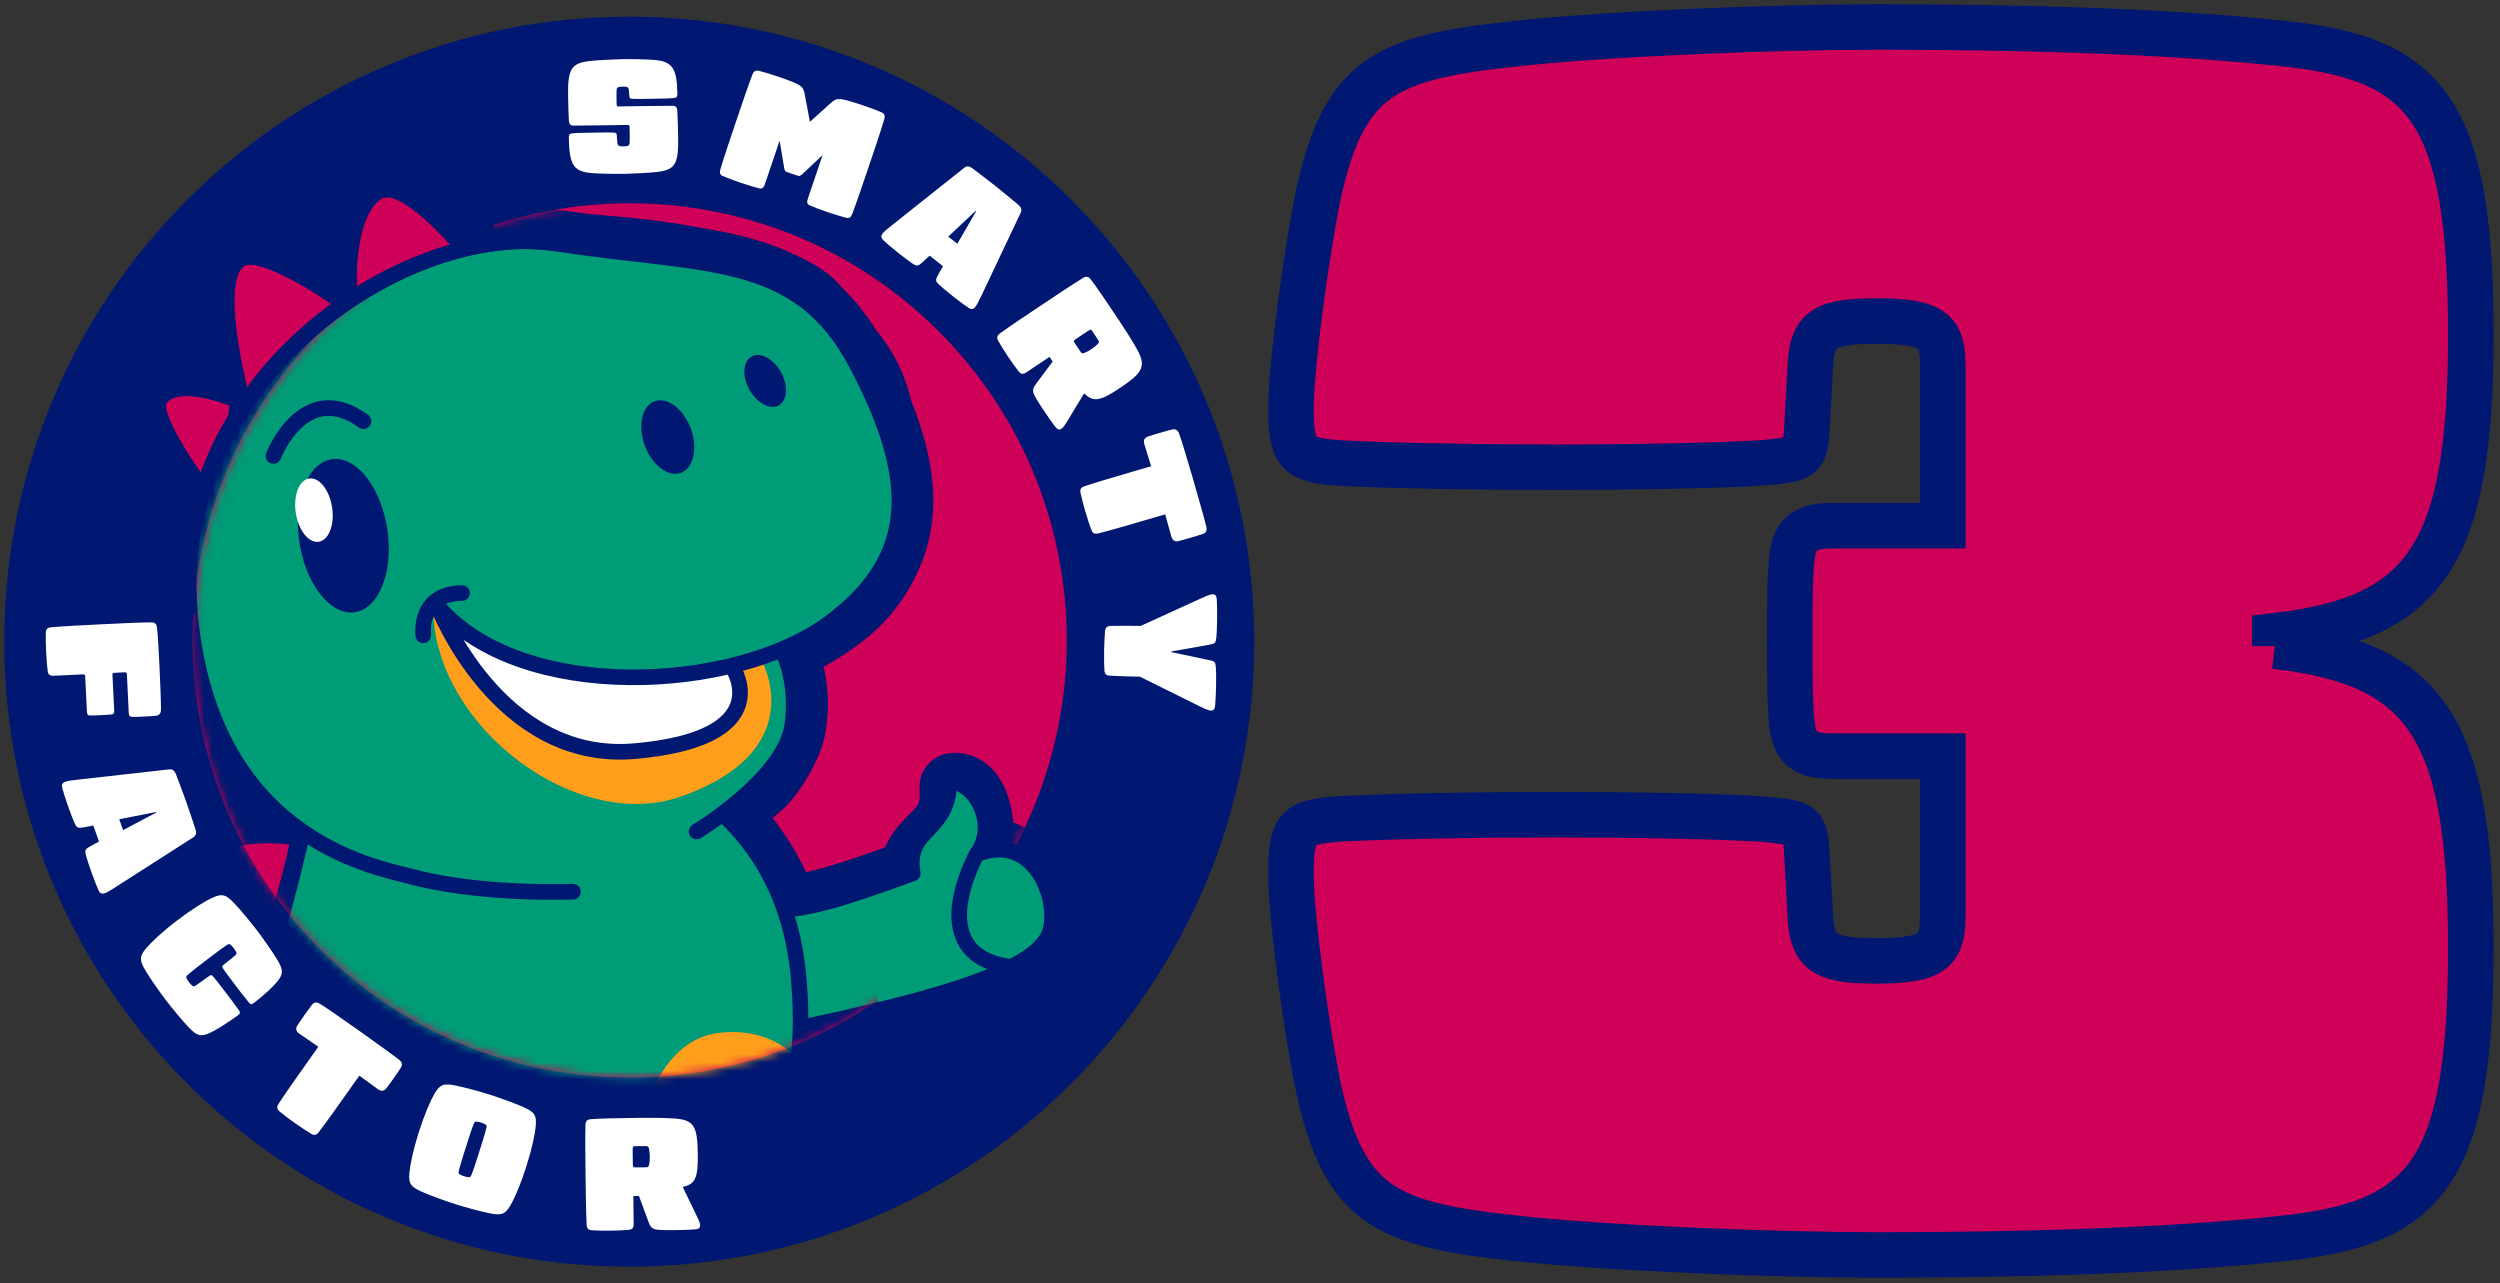 <svg xmlns="http://www.w3.org/2000/svg" fill="none" viewBox="0 0 300 154" height="154" width="300">
<rect x="0" y="0" width="300" height="154" fill="#333333" stroke="none"/>
<path stroke-miterlimit="10" stroke-width="5.462" stroke="#001871" fill="#CE0058" d="M272.973 77.533C290.929 79.596 296.5 87.027 296.5 113.652C296.5 140.277 291.34 146.674 274.624 148.534C259.97 150.186 240.777 150.597 225.297 150.597C212.915 150.597 192.066 149.771 181.335 148.534C166.267 146.883 161.316 144.611 158.219 130.578C156.773 123.561 154.916 110.144 154.916 104.778C154.916 99.413 155.742 98.793 159.456 98.378C163.584 97.967 178.444 97.758 186.701 97.758C194.958 97.758 208.372 97.963 212.5 98.378C216.423 98.793 216.629 98.998 216.834 102.507L217.245 109.938C217.451 114.478 219.102 115.304 225.293 115.304C232.31 115.304 233.136 113.858 233.136 109.729V90.741H219.928C216.42 90.741 215.179 89.71 214.974 86.201C214.768 84.139 214.768 80.627 214.768 76.913C214.768 72.579 214.768 69.691 214.974 67.625C215.179 64.116 216.42 63.085 219.928 63.085H233.136V44.097C233.136 39.968 232.31 38.526 225.293 38.526C219.102 38.526 217.451 39.352 217.245 43.891L216.834 51.323C216.629 54.831 216.423 55.037 212.5 55.452C208.372 55.863 194.955 56.072 186.701 56.072C178.447 56.072 163.584 55.866 159.456 55.452C155.742 55.04 154.916 54.215 154.916 49.055C154.916 43.895 156.773 30.272 158.219 23.256C161.316 9.222 166.267 6.95 181.335 5.299C192.07 4.062 212.915 3.236 225.297 3.236C240.777 3.236 259.97 3.647 274.624 5.299C291.34 7.156 296.5 13.556 296.5 40.181C296.5 66.806 290.926 74.237 272.973 76.3V77.537V77.533Z"></path>
<path fill="#001871" d="M75.508 152C116.929 152 150.508 118.421 150.508 77C150.508 35.579 116.929 2 75.508 2C34.087 2 0.508 35.579 0.508 77C0.508 118.421 34.087 152 75.508 152Z"></path>
<path fill="#001871" d="M89.779 110.493C94.301 110.728 99.331 109.051 107.491 106.084C108.201 101.411 112.871 101.847 112.377 95.692C115.214 95.374 116.137 100.927 115.171 103.798C121.351 101.93 124.366 111.543 122.033 114.777C120.468 116.948 118.535 119.631 90.028 125.425"></path>
<path stroke-linejoin="round" stroke-linecap="round" stroke-width="8.134" stroke="#001871" d="M89.779 110.493C94.301 110.728 99.331 109.051 107.491 106.084C108.201 101.411 112.871 101.847 112.377 95.692C115.214 95.374 116.137 100.927 115.171 103.798C121.351 101.93 124.366 111.543 122.033 114.777C120.468 116.948 118.535 119.631 90.028 125.425"></path>
<path fill="#CE0058" d="M112.653 113.94C133.138 93.455 133.138 60.241 112.653 39.755C92.167 19.27 58.953 19.27 38.468 39.755C17.982 60.241 17.982 93.454 38.468 113.94C58.953 134.426 92.167 134.426 112.653 113.94Z"></path>
<mask height="106" width="106" y="24" x="23" maskUnits="userSpaceOnUse" style="mask-type:luminance" id="mask0_107_4089">
<path fill="white" d="M112.653 113.94C133.138 93.455 133.138 60.241 112.653 39.755C92.167 19.27 58.953 19.27 38.468 39.755C17.982 60.241 17.982 93.454 38.468 113.94C58.953 134.426 92.167 134.426 112.653 113.94Z"></path>
</mask>
<g mask="url(#mask0_107_4089)">
<path stroke-linecap="round" stroke-miterlimit="10" stroke-width="8.134" stroke="#001871" fill="#001871" d="M35.89 100.509C35.89 100.509 27.179 99.222 26.025 102.388C25.296 104.389 26.656 108.871 32.115 114.049C32.115 114.049 34.297 107.786 35.887 100.506L35.89 100.509Z"></path>
<path stroke-linecap="round" stroke-miterlimit="10" stroke-width="8.134" stroke="#001871" fill="#001871" d="M31.588 114.244C31.588 114.244 22.159 111.731 20.677 114.287C19.238 116.768 22.545 122.851 26.309 128.379C26.309 128.379 30.632 120.536 31.592 114.244H31.588Z"></path>
<path stroke-linecap="round" stroke-miterlimit="10" stroke-width="8.134" stroke="#001871" fill="#001871" d="M26.302 128.411C26.302 128.411 20.291 123.763 18.124 125.959C16.613 127.488 20.237 136.17 20.237 136.17C20.237 136.17 25.412 133.481 26.302 128.411Z"></path>
<path fill="#001871" d="M91.811 109.224C96.333 109.459 101.363 107.782 109.523 104.815C110.233 100.141 114.903 100.578 114.409 94.423C117.247 94.105 118.17 99.658 117.203 102.529C123.384 100.661 126.398 110.274 124.065 113.508C122.5 115.679 120.568 118.361 92.06 124.156"></path>
<path stroke-linejoin="round" stroke-linecap="round" stroke-width="8.134" stroke="#001871" d="M91.811 109.224C96.333 109.459 101.363 107.782 109.523 104.815C110.233 100.141 114.903 100.578 114.409 94.423C117.247 94.105 118.17 99.658 117.203 102.529C123.384 100.661 126.398 110.274 124.065 113.508C122.5 115.679 120.568 118.361 92.06 124.156"></path>
<path stroke-linecap="round" stroke-miterlimit="10" stroke-width="8.134" stroke="#001871" fill="#001871" d="M55.895 30.042C55.895 30.042 49.037 21.352 45.543 22.837C43.336 23.775 41.09 28.513 42.006 37.412C42.006 37.412 48.821 34.387 55.895 30.042Z"></path>
<path stroke-linecap="round" stroke-miterlimit="10" stroke-width="8.134" stroke="#001871" fill="#001871" d="M41.352 36.377C41.352 36.377 31.592 29.194 28.754 31.08C26.003 32.912 27.135 40.751 29.035 48.244C29.035 48.244 37.473 42.341 41.349 36.377H41.352Z"></path>
<path stroke-linecap="round" stroke-miterlimit="10" stroke-width="8.134" stroke="#001871" fill="#001871" d="M28.575 47.98C28.575 47.98 21.266 44.785 19.142 47.811C17.663 49.92 24.056 58.368 24.056 58.368C24.056 58.368 28.661 53.782 28.571 47.98H28.575Z"></path>
<path stroke-miterlimit="10" stroke-width="8.134" stroke="#001871" fill="#001871" d="M6.735 143.732C7.243 146.119 7.867 148.095 8.087 148.621C8.422 149.418 9.435 152.461 12.331 155.739C16.193 160.105 23.393 164.894 36.771 165.352C43.301 165.572 51.302 164.764 61.103 162.37C89.044 155.544 97.182 136.383 96.071 120.103C95.401 110.191 91.297 101.346 86.148 97.004C86.148 97.004 55.395 71.919 39.803 91.39C38.822 92.616 37.903 94.019 37.052 95.616C37.052 95.616 29.055 138.734 16.045 135.835C10.719 134.649 10.669 132.528 8.61 132.803C5.228 133.25 5.768 139.228 6.728 143.735L6.735 143.732Z"></path>
<path stroke-miterlimit="10" stroke-width="8.134" stroke="#001871" fill="#001871" d="M95.39 126.749C95.39 126.749 92.311 123.139 86.105 123.969C79.899 124.798 76.066 132.5 76.059 143.097C76.052 153.691 63.598 160.971 63.598 160.971C63.598 160.971 81.024 157.185 89.091 144.626C97.157 132.063 95.39 126.752 95.39 126.752V126.749Z"></path>
<path stroke-linejoin="round" stroke-linecap="round" stroke-width="8.134" stroke="#001871" fill="#001871" d="M37.2 95.533C37.2 95.533 30.234 133.974 18.483 135.637C13.503 136.34 11.513 132.64 8.592 132.875C5.671 133.109 5.213 139.852 7.168 145.585C9.122 151.318 14.502 168.665 47.992 164.811C81.483 160.956 98.458 143.901 95.797 116.941C94.676 105.575 89.015 98.234 80.999 93.391C80.999 93.391 64.604 81.655 51.706 84.312C38.808 86.973 37.204 95.533 37.204 95.533H37.2Z"></path>
<path stroke-miterlimit="10" stroke-width="8.134" stroke="#001871" fill="#001871" d="M29.455 158.844C33.23 174.302 42.461 171.017 50.333 170.386C56.755 169.87 57.577 162.961 57.883 154.441C57.962 152.18 58.009 149.808 58.11 147.406C58.615 135.561 50.026 129.749 39.299 130.607L25.579 143.223L25.492 143.303C23.304 149.469 28.575 155.26 29.452 158.847L29.455 158.844Z"></path>
<path stroke-miterlimit="10" stroke-width="8.134" stroke="#001871" fill="#001871" d="M22.743 73.001C22.823 73.974 22.931 74.93 23.071 75.864C26.162 96.853 44.115 109.376 66.921 105.666C72.82 104.706 78.355 102.665 83.313 99.788C86.23 98.097 88.953 96.11 91.433 93.893C93.856 91.177 94.884 88.401 95.165 85.881C95.558 82.426 94.541 79.466 93.791 77.829C102.416 74.176 108.351 68.768 107.692 57.914C107.482 55.708 106.138 52.347 105.654 50.202C105.496 49.473 105.319 48.756 105.128 48.042C103.696 43.142 100.758 41.202 97.718 36.9C95.76 34.466 89.14 32.512 86.288 31.917C76.084 29.786 72.896 30.172 64.206 29.162C58.559 28.506 52.199 30.871 47.385 33.24C31.758 40.935 21.348 55.646 22.74 73.001H22.743Z"></path>
<path stroke-miterlimit="10" stroke-width="8.134" stroke="#001871" fill="#001871" d="M51.991 73.466C52.399 87.355 69.266 100.022 81.768 95.566C97.64 89.908 91.316 79.105 91.316 79.105L88.601 80.039C88.601 80.039 91.882 87.965 80.268 90.013C71.928 91.484 62.008 89.493 51.991 73.466Z"></path>
<path stroke-miterlimit="10" stroke-width="8.134" stroke="#001871" fill="#001871" d="M53.303 74.277C53.303 74.277 60.28 90.345 72.41 90.29C87.615 90.218 90.615 83.999 87.594 79.917C87.594 79.917 70.019 86.667 53.303 74.277Z"></path>
<path fill="#001871" d="M41.627 124.03C83.058 126.601 81.139 112.945 79.308 111.655C78.143 110.832 74.472 111.128 71.209 112.102C72.453 110.378 76.203 106.848 68.754 107.01C60.085 107.198 53.678 106.34 49.29 105.179C44.801 103.992 24.936 100.531 22.741 73.004C20.545 45.478 48.644 26.436 66.655 29.22C84.781 32.021 95.743 30.345 102.745 43.614C109.748 56.883 110.627 66.738 99.298 74.926C87.969 83.115 62.57 84.391 52.553 72.784C52.553 72.784 59.772 91.556 76.131 90.143C93.37 88.653 88.019 80.292 88.019 80.292"></path>
<path stroke-linejoin="round" stroke-linecap="round" stroke-width="8.134" stroke="#001871" d="M41.627 124.03C83.058 126.601 81.139 112.945 79.308 111.655C78.143 110.832 74.472 111.128 71.209 112.102C72.453 110.378 76.203 106.848 68.754 107.01C60.085 107.198 53.678 106.34 49.29 105.179C44.801 103.992 24.936 100.531 22.741 73.004C20.545 45.478 48.644 26.436 66.655 29.22C84.781 32.021 95.743 30.345 102.745 43.614C109.748 56.883 110.627 66.738 99.298 74.926C87.969 83.115 62.57 84.391 52.553 72.784C52.553 72.784 59.772 91.556 76.131 90.143C93.37 88.653 88.019 80.292 88.019 80.292"></path>
<path fill="#001871" d="M93.885 78.092C93.885 78.092 95.815 81.601 95.079 86.995C94.21 93.395 83.595 99.781 83.595 99.781"></path>
<path stroke-linejoin="round" stroke-linecap="round" stroke-width="8.134" stroke="#001871" d="M93.885 78.092C93.885 78.092 95.815 81.601 95.079 86.995C94.21 93.395 83.595 99.781 83.595 99.781"></path>
<path stroke-miterlimit="10" stroke-width="8.134" stroke="#001871" fill="#001871" d="M42.928 73.397C40.072 74.162 36.986 70.7 36.03 65.67C35.078 60.64 36.622 55.942 39.477 55.178C42.333 54.413 45.42 57.875 46.375 62.905C47.327 67.935 45.784 72.633 42.928 73.397Z"></path>
<path stroke-miterlimit="10" stroke-width="8.134" stroke="#001871" fill="#001871" d="M38.388 64.982C37.209 65.299 35.932 63.868 35.536 61.787C35.143 59.71 35.781 57.767 36.96 57.449C38.139 57.132 39.416 58.563 39.812 60.644C40.205 62.721 39.567 64.665 38.388 64.982Z"></path>
<path fill="#001871" d="M32.818 54.713C32.818 54.713 36.435 45.327 43.614 50.541L32.818 54.713Z"></path>
<path stroke-linejoin="round" stroke-linecap="round" stroke-width="8.134" stroke="#001871" d="M32.818 54.713C32.818 54.713 36.435 45.327 43.614 50.541"></path>
<path stroke-miterlimit="10" stroke-width="8.134" stroke="#001871" fill="#001871" d="M81.744 56.728C80.229 57.316 78.279 55.874 77.388 53.512C76.497 51.146 77.006 48.752 78.52 48.164C80.035 47.577 81.986 49.019 82.876 51.381C83.767 53.746 83.258 56.14 81.744 56.728Z"></path>
<path stroke-miterlimit="10" stroke-width="8.134" stroke="#001871" fill="#001871" d="M93.481 48.622C92.45 49.232 90.874 48.417 89.955 46.812C89.039 45.204 89.129 43.408 90.16 42.799C91.192 42.19 92.767 43.005 93.687 44.609C94.603 46.217 94.513 48.013 93.481 48.622Z"></path>
<path fill="#001871" d="M15.157 142.657C15.157 142.657 21.951 136.001 25.462 130.048L15.157 142.657Z"></path>
<path stroke-linejoin="round" stroke-linecap="round" stroke-width="8.134" stroke="#001871" d="M15.157 142.657C15.157 142.657 21.951 136.001 25.462 130.048"></path>
<path fill="#001871" d="M39.297 130.607C39.297 130.607 52.444 129.316 57.24 141.009C59.659 146.912 57.914 152.486 57.528 158.256C57.142 164.025 55.761 170.122 49.617 170.414C43.473 170.706 35.566 174.175 31.379 164.303C29.551 159.99 29.508 156.947 26.562 152.681C24.813 150.15 24.611 145.888 25.801 143.191"></path>
<path stroke-linejoin="round" stroke-linecap="round" stroke-width="8.134" stroke="#001871" d="M39.297 130.607C39.297 130.607 52.444 129.316 57.24 141.009C59.659 146.912 57.914 152.486 57.528 158.256C57.142 164.025 55.761 170.122 49.617 170.414C43.473 170.706 35.566 174.175 31.379 164.303C29.551 159.99 29.508 156.947 26.562 152.681C24.813 150.15 24.611 145.888 25.801 143.191"></path>
<path stroke-linejoin="round" stroke-linecap="round" stroke-width="8.134" stroke="#001871" fill="#001871" d="M11.998 134.843C11.998 134.843 12.56 129.752 15.02 129.77C16.736 129.781 19.779 135.813 19.779 135.813C19.779 135.813 15.319 137.238 11.998 134.843Z"></path>
<path fill="#001871" d="M50.793 76.239C50.793 76.239 50.104 71.234 55.448 71.165L50.793 76.239Z"></path>
<path stroke-linejoin="round" stroke-linecap="round" stroke-width="8.134" stroke="#001871" d="M50.793 76.239C50.793 76.239 50.104 71.234 55.448 71.165"></path>
<path stroke-linecap="round" stroke-miterlimit="10" stroke-width="1.875" stroke="#001871" fill="#CE0058" d="M35.89 100.509C35.89 100.509 27.179 99.222 26.025 102.388C25.296 104.389 26.656 108.871 32.115 114.049C32.115 114.049 34.297 107.786 35.887 100.506L35.89 100.509Z"></path>
<path stroke-linecap="round" stroke-miterlimit="10" stroke-width="1.875" stroke="#001871" fill="#CE0058" d="M31.588 114.244C31.588 114.244 22.159 111.731 20.677 114.287C19.238 116.768 22.545 122.851 26.309 128.379C26.309 128.379 30.632 120.536 31.592 114.244H31.588Z"></path>
<path stroke-linecap="round" stroke-miterlimit="10" stroke-width="1.875" stroke="#001871" fill="#CE0058" d="M26.302 128.411C26.302 128.411 20.291 123.763 18.124 125.959C16.613 127.488 20.237 136.17 20.237 136.17C20.237 136.17 25.412 133.481 26.302 128.411Z"></path>
<path fill="#009B77" d="M91.811 109.224C96.333 109.459 101.363 107.782 109.523 104.815C110.233 100.141 114.903 100.578 114.409 94.423C117.247 94.105 118.17 99.658 117.203 102.529C123.384 100.661 126.398 110.274 124.065 113.508C122.5 115.679 120.568 118.361 92.06 124.156"></path>
<path stroke-linejoin="round" stroke-linecap="round" stroke-width="1.875" stroke="#001871" d="M91.811 109.224C96.333 109.459 101.363 107.782 109.523 104.815C110.233 100.141 114.903 100.578 114.409 94.423C117.247 94.105 118.17 99.658 117.203 102.529C123.384 100.661 126.398 110.274 124.065 113.508C122.5 115.679 120.568 118.361 92.06 124.156"></path>
<path stroke-linecap="round" stroke-miterlimit="10" stroke-width="1.875" stroke="#001871" fill="#CE0058" d="M55.895 30.042C55.895 30.042 49.037 21.352 45.543 22.837C43.336 23.775 41.09 28.513 42.006 37.412C42.006 37.412 48.821 34.387 55.895 30.042Z"></path>
<path stroke-linecap="round" stroke-miterlimit="10" stroke-width="1.875" stroke="#001871" fill="#CE0058" d="M41.352 36.377C41.352 36.377 31.592 29.194 28.754 31.08C26.003 32.912 27.135 40.751 29.035 48.244C29.035 48.244 37.473 42.341 41.349 36.377H41.352Z"></path>
<path stroke-linecap="round" stroke-miterlimit="10" stroke-width="1.875" stroke="#001871" fill="#CE0058" d="M28.575 47.98C28.575 47.98 21.266 44.785 19.142 47.811C17.663 49.92 24.056 58.368 24.056 58.368C24.056 58.368 28.661 53.782 28.571 47.98H28.575Z"></path>
<path fill="#009B77" d="M6.735 143.732C7.243 146.119 7.867 148.095 8.087 148.621C8.422 149.418 9.435 152.461 12.331 155.739C16.193 160.105 23.393 164.894 36.771 165.352C43.301 165.572 51.302 164.764 61.103 162.37C89.044 155.544 97.182 136.383 96.071 120.103C95.401 110.191 91.297 101.346 86.148 97.004C86.148 97.004 55.395 71.919 39.803 91.39C38.822 92.616 37.903 94.019 37.052 95.616C37.052 95.616 29.055 138.734 16.045 135.835C10.719 134.649 10.669 132.528 8.61 132.803C5.228 133.25 5.768 139.228 6.728 143.735L6.735 143.732Z"></path>
<path fill="#FF9E1B" d="M95.39 126.749C95.39 126.749 92.311 123.139 86.105 123.969C79.899 124.798 76.066 132.5 76.059 143.097C76.052 153.691 63.598 160.971 63.598 160.971C63.598 160.971 81.024 157.185 89.091 144.626C97.157 132.063 95.39 126.752 95.39 126.752V126.749Z"></path>
<path stroke-linejoin="round" stroke-linecap="round" stroke-width="1.871" stroke="#001871" d="M37.2 95.533C37.2 95.533 30.234 133.974 18.483 135.637C13.503 136.34 11.513 132.64 8.592 132.875C5.671 133.109 5.213 139.852 7.168 145.585C9.122 151.318 14.502 168.665 47.992 164.811C81.483 160.956 98.458 143.901 95.797 116.941C94.676 105.575 89.015 98.234 80.999 93.391C80.999 93.391 64.604 81.655 51.706 84.312C38.808 86.973 37.204 95.533 37.204 95.533H37.2Z"></path>
<path fill="#009B77" d="M22.743 73.001C22.823 73.974 22.931 74.93 23.071 75.864C26.162 96.853 44.115 109.376 66.921 105.666C72.82 104.706 78.355 102.665 83.313 99.788C86.23 98.097 88.953 96.11 91.433 93.893C93.856 91.177 94.884 88.401 95.165 85.881C95.558 82.426 94.541 79.466 93.791 77.829C102.416 74.176 108.351 68.768 107.692 57.914C107.482 55.708 106.138 52.347 105.654 50.202C105.496 49.473 105.319 48.756 105.128 48.042C103.696 43.142 100.758 41.202 97.718 36.9C95.76 34.466 89.14 32.512 86.288 31.917C76.084 29.786 72.896 30.172 64.206 29.162C58.559 28.506 52.199 30.871 47.385 33.24C31.758 40.935 21.348 55.646 22.74 73.001H22.743Z"></path>
<path fill="#FF9E1B" d="M51.991 73.466C52.399 87.355 69.266 100.022 81.768 95.566C97.64 89.908 91.316 79.105 91.316 79.105L88.601 80.039C88.601 80.039 91.882 87.965 80.268 90.013C71.928 91.484 62.008 89.493 51.991 73.466Z"></path>
<path fill="white" d="M53.303 74.277C53.303 74.277 60.28 90.345 72.41 90.29C87.615 90.218 90.615 83.999 87.594 79.917C87.594 79.917 70.019 86.667 53.303 74.277Z"></path>
<path stroke-linejoin="round" stroke-linecap="round" stroke-width="1.875" stroke="#001871" d="M68.754 107.007C60.085 107.194 53.678 106.336 49.29 105.175C44.801 103.989 24.936 100.527 22.741 73.001C20.545 45.474 48.644 26.433 66.655 29.216C84.781 32.018 95.743 30.341 102.745 43.61C109.748 56.88 110.627 66.734 99.298 74.923C87.969 83.112 62.57 84.388 52.553 72.781C52.553 72.781 59.772 91.553 76.131 90.139C93.37 88.65 88.019 80.288 88.019 80.288"></path>
<path stroke-linejoin="round" stroke-linecap="round" stroke-width="1.875" stroke="#001871" d="M93.885 78.092C93.885 78.092 95.815 81.601 95.079 86.995C94.21 93.395 83.595 99.781 83.595 99.781"></path>
<path fill="#001871" d="M42.928 73.397C40.072 74.162 36.986 70.7 36.03 65.67C35.078 60.64 36.622 55.942 39.477 55.178C42.333 54.413 45.42 57.875 46.375 62.905C47.327 67.935 45.784 72.633 42.928 73.397Z"></path>
<path fill="white" d="M38.388 64.982C37.209 65.299 35.932 63.868 35.536 61.787C35.143 59.71 35.781 57.767 36.96 57.449C38.139 57.132 39.416 58.563 39.812 60.644C40.205 62.721 39.567 64.665 38.388 64.982Z"></path>
<path stroke-linejoin="round" stroke-linecap="round" stroke-width="1.875" stroke="#001871" d="M32.818 54.713C32.818 54.713 36.435 45.327 43.614 50.541"></path>
<path fill="#001871" d="M81.744 56.728C80.229 57.316 78.279 55.874 77.388 53.512C76.497 51.146 77.006 48.752 78.52 48.164C80.035 47.577 81.986 49.019 82.876 51.381C83.767 53.746 83.258 56.14 81.744 56.728Z"></path>
<path fill="#001871" d="M93.481 48.622C92.45 49.232 90.874 48.417 89.955 46.812C89.039 45.204 89.129 43.408 90.16 42.799C91.192 42.19 92.767 43.005 93.687 44.609C94.603 46.217 94.513 48.013 93.481 48.622Z"></path>
<path stroke-linejoin="round" stroke-linecap="round" stroke-width="1.871" stroke="#001871" d="M15.157 142.657C15.157 142.657 21.951 136.001 25.462 130.048"></path>
<path stroke-linejoin="round" stroke-linecap="round" stroke-width="1.871" stroke="#001871" d="M50.793 76.239C50.793 76.239 50.104 71.234 55.448 71.165"></path>
<path fill="#009B77" d="M114.15 102.773C114.15 102.773 107.591 111.121 119.27 115.011L114.15 102.773Z"></path>
<path stroke-linejoin="round" stroke-linecap="round" stroke-width="1.875" stroke="#001871" d="M114.15 102.773C114.15 102.773 107.591 111.121 119.27 115.011"></path>
</g>
<path fill="#001871" d="M24.056 58.365C24.056 58.365 17.659 49.917 19.141 47.808C21.261 44.782 28.574 47.977 28.574 47.977C28.585 48.637 28.531 49.279 28.433 49.899C32.814 42.907 39.42 37.16 47.389 33.237C51.229 31.347 56.053 29.462 60.716 29.112L59.317 27.338C59.237 27.237 57.362 24.871 54.986 22.679C53.41 21.222 48.615 16.798 43.837 18.828C40.66 20.18 38.551 23.833 37.776 28.96C34.17 26.995 29.728 25.199 26.342 27.453C22.988 29.681 22 34.232 23.295 42.201C20.461 42.02 17.45 42.63 15.571 45.309C13.329 48.504 15.186 52.564 17.299 56.112C18.82 58.665 20.511 60.907 20.58 61.001L23.05 64.264C23.396 61.996 23.94 59.793 24.683 57.669C24.305 58.12 24.056 58.369 24.056 58.369V58.365ZM47.104 27.482C47.641 27.843 48.294 28.376 48.986 29.011C48.067 29.519 47.183 29.991 46.354 30.424C46.545 29.068 46.837 28.106 47.104 27.482ZM31.491 35.577C32.446 35.977 33.672 36.619 34.97 37.383C33.983 38.436 32.904 39.464 31.848 40.405C31.494 38.068 31.444 36.536 31.491 35.577Z"></path>
<path fill="#CE0058" d="M51.723 31.33C52.592 30.839 53.486 30.324 54.384 29.783C51.911 26.877 48.215 23.52 46.322 23.671C46.185 23.682 46.055 23.711 45.936 23.761C44.375 24.425 42.381 28.157 42.875 35.758C44.324 34.852 45.828 34.009 47.389 33.241C48.73 32.581 50.191 31.925 51.723 31.33Z"></path>
<path fill="#001871" d="M45.542 22.838C48.863 21.424 55.22 29.198 55.84 29.974C56.197 29.88 56.554 29.79 56.911 29.707L56.684 29.418C55.458 27.868 49.144 20.209 45.153 21.915C41.871 23.31 40.663 29.004 40.829 34.776C41.338 35.123 41.695 35.382 41.857 35.498C41.431 27.835 43.505 23.707 45.546 22.838H45.542Z"></path>
<path fill="#001871" d="M42.509 35.981C42.628 35.905 42.75 35.833 42.869 35.757C42.375 28.16 44.369 24.424 45.931 23.761C46.05 23.71 46.176 23.681 46.317 23.671C48.21 23.519 51.906 26.876 54.379 29.782C53.478 30.323 52.587 30.839 51.718 31.329C53.048 30.814 54.43 30.349 55.836 29.974C55.216 29.202 48.859 21.424 45.538 22.838C43.493 23.707 41.424 27.835 41.849 35.498C41.9 35.534 41.936 35.559 41.946 35.566L42.509 35.981Z"></path>
<path fill="#CE0058" d="M39.971 36.618C36.128 33.914 31.649 31.614 29.839 31.758C29.626 31.776 29.45 31.826 29.313 31.917C27.604 33.052 27.741 38.479 29.655 46.545C30.532 45.882 31.811 44.879 33.229 43.66C34.519 42.272 35.908 40.953 37.386 39.716C38.327 38.714 39.218 37.671 39.971 36.618Z"></path>
<path fill="#001871" d="M40.955 37.009C40.955 37.009 40.955 36.983 40.952 36.969C40.934 36.994 40.916 37.019 40.898 37.045C40.916 37.03 40.937 37.019 40.955 37.009Z"></path>
<path fill="#001871" d="M28.757 31.08C31.22 29.443 38.907 34.647 40.883 36.042C40.858 35.62 40.837 35.198 40.826 34.78C39.834 34.102 38.295 33.089 36.607 32.148C32.428 29.815 29.756 29.213 28.198 30.247C25.631 31.953 25.429 37.286 27.585 46.524C28.072 46.693 28.465 46.848 28.721 46.953C27.023 39.871 26.165 32.808 28.757 31.08Z"></path>
<path fill="#001871" d="M41.352 36.377C41.225 36.576 41.089 36.771 40.951 36.965C40.951 36.98 40.951 36.99 40.955 37.005C41.269 36.789 41.59 36.583 41.91 36.374C41.889 36.075 41.867 35.783 41.853 35.494C41.691 35.379 41.334 35.119 40.825 34.773C40.836 35.195 40.858 35.617 40.883 36.035C41.182 36.244 41.352 36.37 41.352 36.37V36.377Z"></path>
<path fill="#001871" d="M41.951 35.569C41.951 35.569 41.904 35.537 41.853 35.501C41.868 35.789 41.89 36.081 41.911 36.381C42.113 36.251 42.308 36.114 42.51 35.984L41.947 35.569H41.951Z"></path>
<path fill="#001871" d="M29.576 47.858V47.963C29.576 48.032 29.576 48.1 29.576 48.169C29.735 47.941 29.904 47.718 30.07 47.49C29.883 47.631 29.717 47.754 29.576 47.855V47.858Z"></path>
<path fill="#001871" d="M33.229 43.661C31.815 44.88 30.532 45.882 29.655 46.545C27.741 38.479 27.6 33.056 29.313 31.917C29.446 31.827 29.623 31.776 29.839 31.758C31.649 31.614 36.128 33.914 39.972 36.619C39.218 37.668 38.327 38.714 37.386 39.716C38.508 38.779 39.679 37.888 40.902 37.044C40.92 37.019 40.938 36.994 40.956 36.969C40.931 36.662 40.905 36.352 40.887 36.042C38.911 34.647 31.224 29.443 28.761 31.08C26.165 32.807 27.027 39.871 28.725 46.953C28.837 47 28.924 47.036 28.981 47.061L29.573 47.321L29.58 47.862C29.72 47.757 29.886 47.638 30.074 47.498C31.047 46.167 32.1 44.887 33.232 43.664L33.229 43.661Z"></path>
<path fill="#001871" d="M40.951 36.966C41.089 36.771 41.226 36.572 41.352 36.378C41.352 36.378 41.179 36.251 40.883 36.042C40.901 36.352 40.926 36.663 40.951 36.969V36.966Z"></path>
<path fill="#CE0058" d="M21.878 47.533C21.081 47.598 20.353 47.829 19.963 48.384C19.52 49.066 21.189 52.682 24.124 56.76C25.289 55.311 27.373 52.242 27.557 48.651C26.872 48.391 25.693 47.987 24.427 47.735C23.735 47.598 22.765 47.461 21.878 47.529V47.533Z"></path>
<path fill="#001871" d="M28.433 49.902C28.433 49.902 28.439 49.895 28.439 49.888H28.433C28.433 49.888 28.433 49.898 28.433 49.902Z"></path>
<path fill="#001871" d="M24.056 58.365C24.056 58.365 17.66 49.917 19.142 47.807C20.862 45.355 25.985 46.989 27.868 47.696C27.77 47.295 27.677 46.902 27.586 46.517C25.134 45.662 20.281 44.436 18.32 47.23C16.603 49.675 21.201 56.256 23.256 58.971L23.952 59.887L24.013 59.825C24.219 59.097 24.439 58.372 24.687 57.662C24.309 58.113 24.06 58.361 24.06 58.361L24.056 58.365Z"></path>
<path fill="#001871" d="M28.574 47.981C28.584 48.637 28.53 49.275 28.433 49.895H28.44C28.804 49.311 29.179 48.734 29.576 48.172C29.576 48.103 29.576 48.035 29.576 47.966V47.862C29.233 48.111 29.039 48.247 29.039 48.247C28.931 47.818 28.822 47.386 28.718 46.953C28.462 46.848 28.072 46.693 27.582 46.524C27.672 46.91 27.766 47.303 27.863 47.703C28.303 47.869 28.566 47.984 28.566 47.984L28.574 47.981Z"></path>
<path fill="#001871" d="M28.974 47.061C28.92 47.036 28.83 46.999 28.718 46.953C28.822 47.385 28.927 47.814 29.039 48.247C29.039 48.247 29.233 48.11 29.576 47.861L29.569 47.32L28.977 47.061H28.974Z"></path>
<path fill="#001871" d="M28.422 49.902L28.065 48.492C27.997 48.226 27.932 47.962 27.867 47.699C25.985 46.992 20.861 45.359 19.141 47.811C17.663 49.92 24.055 58.369 24.055 58.369C24.055 58.369 24.304 58.12 24.683 57.669C25.635 54.943 26.897 52.351 28.429 49.906V49.899L28.419 49.906L28.422 49.902ZM24.12 56.764C21.189 52.686 19.516 49.069 19.959 48.388C20.349 47.833 21.073 47.598 21.874 47.537C22.761 47.465 23.731 47.605 24.423 47.742C25.689 47.995 26.868 48.399 27.553 48.658C27.369 52.25 25.285 55.322 24.12 56.768V56.764Z"></path>
<path fill="#001871" d="M28.423 49.902L28.434 49.895C28.531 49.275 28.581 48.637 28.574 47.98C28.574 47.98 28.311 47.865 27.871 47.699C27.936 47.962 28.001 48.226 28.069 48.492L28.426 49.902H28.423Z"></path>
<path stroke-linejoin="round" stroke-linecap="round" stroke-width="1.875" stroke="#001871" d="M22.744 73.001C20.549 45.474 48.648 26.433 66.659 29.216"></path>
<path fill="white" d="M74.079 17.079C74.107 17.5 74.262 17.576 74.839 17.565C75.496 17.555 75.55 17.418 75.564 17.032C75.575 16.628 75.564 15.856 75.553 15.297C75.55 15.027 75.488 14.991 75.315 14.995C74.774 15.005 69.106 15.085 68.796 15.074C68.45 15.059 68.291 14.89 68.266 14.504C68.216 13.79 68.187 12.305 68.172 11.4C68.115 8.198 68.623 7.574 70.779 7.321C71.569 7.231 73.667 7.116 74.652 7.098C75.636 7.08 77.641 7.123 78.434 7.184C80.598 7.357 81.229 8.061 81.283 11.165C81.294 11.648 81.218 11.724 80.811 11.771C80.407 11.818 79.112 11.839 78.46 11.85C77.803 11.861 76.375 11.886 75.932 11.857C75.564 11.825 75.546 11.807 75.521 11.479L75.47 10.88C75.445 10.455 75.286 10.383 74.71 10.394C74.035 10.404 73.999 10.541 73.985 10.927C73.974 11.331 73.985 12.103 73.992 12.47C73.996 12.741 74.057 12.777 74.23 12.773C74.771 12.762 80.439 12.683 80.749 12.698C81.095 12.712 81.254 12.882 81.279 13.267C81.33 13.981 81.362 15.658 81.376 16.563C81.434 19.765 80.962 20.389 78.806 20.641C78.016 20.731 75.878 20.847 74.893 20.865C73.931 20.883 71.904 20.84 71.111 20.778C68.947 20.605 68.32 19.999 68.259 16.603C68.252 16.119 68.327 16.04 68.731 15.997C69.135 15.95 70.426 15.928 71.082 15.918C71.738 15.907 73.166 15.882 73.61 15.91C73.978 15.943 73.996 15.961 74.021 16.289L74.075 17.079H74.079Z"></path>
<path fill="white" d="M99.672 12.388C100.228 11.883 100.498 11.749 101.583 12.034C101.883 12.114 102.662 12.337 103.502 12.622C104.324 12.9 105.463 13.325 105.744 13.459C106.116 13.624 106.242 13.851 106.109 14.317C105.665 15.817 104.973 17.861 104.248 19.999C103.513 22.174 102.835 24.182 102.279 25.646C102.106 26.097 101.904 26.212 101.562 26.136C101.241 26.068 100.148 25.74 99.362 25.477C98.576 25.21 97.513 24.809 97.195 24.662C96.86 24.507 96.788 24.301 96.943 23.843L98.71 18.615L96.384 20.8C96.023 21.146 95.955 21.164 95.609 21.049L94.549 20.692C94.202 20.573 94.159 20.519 94.08 20.025L93.557 16.873L91.79 22.098C91.635 22.556 91.451 22.675 91.091 22.596C90.748 22.52 89.659 22.192 88.873 21.928C88.087 21.662 87.023 21.261 86.724 21.121C86.407 20.973 86.317 20.76 86.454 20.295C86.901 18.795 87.579 16.787 88.314 14.612C89.035 12.474 89.728 10.43 90.283 8.966C90.456 8.515 90.694 8.41 91.091 8.504C91.397 8.565 92.558 8.919 93.38 9.196C94.22 9.481 94.974 9.777 95.263 9.892C96.297 10.325 96.431 10.592 96.568 11.331L97.188 14.616L99.672 12.38V12.388Z"></path>
<path fill="white" d="M117.651 35.713C117.442 36.164 117.219 36.6 117.028 36.842C116.811 37.112 116.555 37.156 116.231 36.946C115.906 36.737 115.034 36.095 114.341 35.544C113.645 34.992 112.978 34.437 112.701 34.166C112.239 33.726 112.221 33.589 112.6 32.93L113.159 31.945L111.558 30.676L110.728 31.444C110.17 31.96 110.036 31.978 109.499 31.628C109.174 31.419 108.482 30.896 107.786 30.344C107.09 29.793 106.268 29.093 105.99 28.823C105.713 28.552 105.695 28.293 105.911 28.022C106.102 27.78 106.477 27.463 106.87 27.157L115.661 20.172C116.014 19.884 116.307 19.92 116.678 20.194C117.053 20.464 118.571 21.622 119.48 22.343C120.385 23.064 121.856 24.279 122.209 24.582C122.559 24.885 122.66 25.163 122.462 25.57L117.659 35.717L117.651 35.713ZM113.79 28.39L114.879 29.252L117.121 25.368L117.06 25.321L113.79 28.39Z"></path>
<path fill="white" d="M127.873 50.854C127.628 51.251 127.477 51.373 127.351 51.46C127.253 51.525 127.163 51.561 127.055 51.539C126.922 51.514 126.788 51.417 126.611 51.186C126.28 50.76 125.782 50.046 125.364 49.423C124.946 48.799 124.484 48.106 124.203 47.58C123.86 46.927 123.885 46.653 124.325 46.062L126.319 43.386L125.944 42.824L123.153 44.688C122.753 44.955 122.501 44.894 122.245 44.577C122 44.277 121.473 43.56 120.929 42.745C120.406 41.959 119.966 41.23 119.782 40.891C119.587 40.534 119.627 40.278 120.016 39.993C121.282 39.078 123.049 37.899 124.956 36.626C126.831 35.371 128.613 34.185 129.943 33.366C130.354 33.114 130.607 33.179 130.863 33.492C131.421 34.188 133.012 36.532 134.209 38.331C135.034 39.568 135.932 40.981 136.462 41.951C137.566 43.949 137.133 44.728 134.393 46.56C131.941 48.2 131.191 48.258 130.095 47.205L127.877 50.865L127.873 50.854ZM129.651 42.197C129.813 42.438 129.907 42.442 130.196 42.319C130.419 42.24 130.69 42.085 130.978 41.89C131.266 41.695 131.512 41.508 131.674 41.335C131.897 41.115 131.93 41.025 131.771 40.783L131.01 39.644C130.935 39.532 130.808 39.546 130.581 39.698L129.107 40.682C128.865 40.841 128.818 40.945 128.894 41.057L129.655 42.197H129.651Z"></path>
<path fill="white" d="M144.294 64.091C143.929 64.217 143.244 64.419 142.873 64.527C142.502 64.635 141.816 64.837 141.441 64.923C140.973 65.039 140.695 64.841 140.558 64.379C140.389 63.806 140.042 62.479 139.822 61.721L137.565 62.381C135.362 63.027 133.325 63.622 131.81 64.004C131.342 64.119 131.122 63.986 130.97 63.607C130.826 63.247 130.512 62.316 130.242 61.39C129.971 60.463 129.734 59.508 129.661 59.129C129.586 58.729 129.697 58.494 130.155 58.343C131.637 57.849 133.675 57.254 135.878 56.608L138.135 55.949C137.911 55.188 137.493 53.886 137.324 53.313C137.187 52.851 137.316 52.53 137.774 52.379C138.139 52.253 138.824 52.051 139.195 51.943C139.566 51.834 140.252 51.633 140.627 51.546C141.095 51.431 141.337 51.64 141.481 52C141.69 52.502 142.599 55.552 143.201 57.607C143.796 59.645 144.658 62.727 144.773 63.258C144.845 63.64 144.755 63.946 144.297 64.101L144.294 64.091Z"></path>
<path fill="white" d="M144.994 79.188C145.802 79.354 145.838 79.412 145.906 80.089C145.939 80.475 145.946 81.323 145.928 82.289C145.914 83.252 145.856 84.294 145.813 84.68C145.766 85.141 145.589 85.275 145.322 85.271C145.052 85.267 144.727 85.127 143.941 84.748L136.784 81.2C135.626 81.182 134.296 81.142 133.218 81.085C132.734 81.059 132.565 80.861 132.533 80.457C132.5 80.09 132.478 79.011 132.493 78.085C132.507 77.158 132.565 76.08 132.608 75.716C132.652 75.312 132.832 75.121 133.311 75.11C134.393 75.088 135.724 75.092 136.881 75.11L144.147 71.793C144.944 71.439 145.272 71.309 145.542 71.313C145.813 71.317 145.982 71.454 146.014 71.919C146.047 72.305 146.069 73.347 146.054 74.309C146.04 75.272 146.007 76.123 145.96 76.509C145.874 77.183 145.834 77.241 145.019 77.382L140.552 78.178V78.254L144.99 79.192L144.994 79.188Z"></path>
<path fill="white" d="M6.446 81.088C5.963 81.11 5.783 80.947 5.725 80.543C5.667 80.161 5.581 79.198 5.534 78.214C5.487 77.23 5.483 76.361 5.498 75.917C5.516 75.51 5.682 75.308 6.161 75.268C7.719 75.135 9.875 75.03 12.132 74.918C14.386 74.807 16.546 74.702 18.107 74.684C18.59 74.68 18.77 74.864 18.832 75.268C18.954 76.17 19.091 79.004 19.142 80.06C19.189 81.045 19.348 84.647 19.315 85.188C19.297 85.595 19.135 85.851 18.655 85.898C18.269 85.938 17.732 85.963 17.307 85.985C16.885 86.006 16.401 86.028 16.016 86.028C15.612 86.028 15.471 85.92 15.453 85.574L15.226 80.893C15.219 80.72 15.136 80.666 14.869 80.68L13.791 80.735C13.521 80.749 13.485 80.807 13.495 80.98L13.704 85.238C13.719 85.566 13.668 85.703 13.344 85.739C12.958 85.779 12.479 85.801 12.093 85.819C11.707 85.837 11.227 85.862 10.838 85.858C10.51 85.858 10.445 85.721 10.43 85.397L10.221 81.138C10.214 80.965 10.131 80.911 9.864 80.926L6.453 81.091L6.446 81.088Z"></path>
<path fill="white" d="M13.694 106.566C13.279 106.837 12.857 107.089 12.565 107.19C12.237 107.305 11.999 107.208 11.833 106.858C11.667 106.509 11.271 105.502 10.975 104.666C10.679 103.829 10.405 103.007 10.315 102.629C10.156 102.008 10.214 101.886 10.885 101.525L11.88 100.988L11.198 99.063L10.088 99.272C9.341 99.412 9.215 99.355 8.948 98.774C8.783 98.424 8.476 97.613 8.177 96.776C7.881 95.94 7.557 94.909 7.463 94.534C7.369 94.159 7.495 93.928 7.823 93.813C8.115 93.708 8.602 93.639 9.093 93.585L20.252 92.331C20.703 92.273 20.93 92.457 21.103 92.886C21.276 93.315 21.951 95.103 22.337 96.192C22.722 97.281 23.325 99.095 23.462 99.539C23.599 99.982 23.537 100.271 23.151 100.508L13.694 106.563V106.566ZM14.306 98.305L14.772 99.614L18.734 97.516L18.709 97.444L14.31 98.309L14.306 98.305Z"></path>
<path fill="white" d="M33.24 115.116C34.019 116.392 34.033 116.886 33.215 117.849C32.836 118.307 31.834 119.313 30.514 120.319C30.222 120.542 30.107 120.582 29.905 120.348C29.335 119.666 28.646 118.761 28.307 118.314C28.062 117.993 27.045 116.659 26.797 116.266C26.623 116.01 26.649 115.945 26.818 115.786C26.991 115.631 28.033 114.834 28.257 114.618C28.398 114.485 28.426 114.394 28.314 114.185C28.271 114.099 28.145 113.901 28.051 113.778C27.958 113.655 27.802 113.482 27.727 113.417C27.579 113.288 27.474 113.244 27.294 113.36C26.645 113.781 25.754 114.459 24.849 115.148C24.038 115.768 23.054 116.515 22.477 117.03C22.318 117.175 22.332 117.286 22.419 117.463C22.462 117.553 22.588 117.748 22.682 117.87C22.776 117.993 22.931 118.166 23.007 118.231C23.176 118.393 23.274 118.39 23.439 118.289C23.71 118.134 24.932 117.225 25.127 117.099C25.322 116.973 25.394 116.969 25.596 117.203C25.906 117.55 26.912 118.869 27.157 119.19C27.496 119.634 28.185 120.539 28.693 121.271C28.866 121.527 28.808 121.646 28.517 121.866C27.175 122.839 25.78 123.683 25.239 123.928C24.092 124.462 23.616 124.314 22.596 123.229C21.885 122.486 20.605 120.935 19.895 120.001C19.134 119.003 18.074 117.485 17.501 116.54C16.722 115.263 16.704 114.795 17.526 113.803C18.136 113.075 19.473 111.809 21.269 110.443C23.064 109.076 24.637 108.117 25.502 107.724C26.721 107.158 27.172 107.399 28.145 108.427C28.855 109.17 30.135 110.72 30.846 111.654C31.56 112.592 32.714 114.232 33.24 115.116Z"></path>
<path fill="white" d="M47.249 129.38C47.025 129.694 46.614 130.278 46.376 130.581C46.081 130.963 45.738 130.981 45.345 130.703C44.858 130.357 43.762 129.535 43.117 129.081L41.757 131.003C40.43 132.878 39.208 134.609 38.256 135.853C37.96 136.235 37.704 136.264 37.351 136.062C37.012 135.871 36.19 135.333 35.4 134.778C34.614 134.223 33.832 133.621 33.54 133.368C33.23 133.101 33.175 132.849 33.435 132.445C34.29 131.136 35.516 129.405 36.839 127.53L38.198 125.609C37.553 125.151 36.413 124.393 35.923 124.047C35.53 123.77 35.433 123.438 35.696 123.034C35.901 122.706 36.316 122.125 36.536 121.812C36.76 121.498 37.171 120.914 37.409 120.611C37.704 120.229 38.025 120.243 38.361 120.434C38.833 120.697 41.443 122.522 43.192 123.755C44.923 124.981 47.516 126.86 47.934 127.202C48.226 127.455 48.349 127.754 48.085 128.158C47.88 128.482 47.465 129.066 47.245 129.38H47.249Z"></path>
<path fill="white" d="M62.741 132.82C64.036 133.393 64.415 133.736 64.292 135.074C64.213 136.022 63.845 137.825 63.16 139.977C62.478 142.13 61.739 143.817 61.256 144.636C60.585 145.797 60.077 145.862 58.688 145.581C57.679 145.382 55.743 144.849 54.621 144.492C53.5 144.135 51.61 143.457 50.673 143.035C49.378 142.462 49 142.119 49.122 140.781C49.202 139.837 49.569 138.03 50.251 135.878C50.932 133.725 51.672 132.037 52.155 131.219C52.829 130.058 53.334 129.993 54.722 130.274C55.732 130.473 57.668 131.006 58.789 131.363C59.911 131.72 61.8 132.398 62.738 132.82H62.741ZM57.257 134.601C57.062 134.58 56.95 134.605 56.871 134.803C56.583 135.521 56.226 136.642 55.901 137.673C55.573 138.701 55.22 139.822 55.039 140.576C54.989 140.803 55.068 140.868 55.241 140.965C55.346 141.019 55.541 141.102 55.688 141.149C55.836 141.196 56.045 141.243 56.161 141.257C56.355 141.279 56.467 141.254 56.55 141.055C56.839 140.338 57.196 139.217 57.52 138.185C57.848 137.154 58.202 136.036 58.382 135.279C58.432 135.052 58.353 134.987 58.18 134.89C58.075 134.836 57.881 134.753 57.733 134.706C57.585 134.659 57.358 134.608 57.261 134.598L57.257 134.601Z"></path>
<path fill="white" d="M83.787 146.288C83.985 146.71 84.006 146.901 84.006 147.056C84.006 147.171 83.988 147.269 83.913 147.348C83.819 147.445 83.664 147.507 83.375 147.528C82.835 147.572 81.969 147.604 81.216 147.611C80.466 147.618 79.636 147.629 79.038 147.579C78.306 147.51 78.089 147.341 77.83 146.649L76.676 143.519L76.002 143.526L76.041 146.879C76.049 147.362 75.857 147.539 75.454 147.579C75.068 147.622 74.181 147.673 73.2 147.683C72.255 147.694 71.408 147.665 71.018 147.633C70.615 147.6 70.416 147.427 70.395 146.944C70.319 145.383 70.294 143.263 70.265 140.966C70.24 138.709 70.214 136.57 70.254 135.009C70.269 134.526 70.46 134.349 70.863 134.306C71.75 134.219 74.585 134.165 76.744 134.14C78.23 134.122 79.907 134.14 81.006 134.227C83.285 134.393 83.7 135.179 83.736 138.478C83.772 141.427 83.412 142.087 81.93 142.433L83.787 146.288ZM77.505 140.075C77.794 140.075 77.851 139.996 77.906 139.686C77.96 139.455 77.978 139.145 77.974 138.799C77.97 138.453 77.945 138.143 77.887 137.912C77.826 137.605 77.769 137.526 77.476 137.53L76.106 137.544C75.973 137.544 75.915 137.663 75.919 137.933L75.94 139.707C75.94 139.996 76.002 140.093 76.139 140.09L77.509 140.075H77.505Z"></path>
<path fill="#009B77" d="M103.537 106.927C105.34 106.325 107.316 105.618 109.526 104.814C108.585 99.269 113.853 100.066 113.907 93.86C116.745 93.543 119.979 98.767 117.207 102.525C124.721 99.456 127.826 109.599 125.493 112.833C124.22 114.597 121.285 117.37 105.466 121.206"></path>
<path stroke-linejoin="round" stroke-linecap="round" stroke-width="1.875" stroke="#001871" d="M103.537 106.927C105.34 106.325 107.316 105.618 109.526 104.814C108.585 99.269 113.853 100.066 113.907 93.86C116.745 93.543 119.979 98.767 117.207 102.525C124.721 99.456 127.826 109.599 125.493 112.833C124.22 114.597 121.285 117.37 105.466 121.206"></path>
<path fill="#009B77" d="M117.204 102.528C117.204 102.528 110.31 114.766 121.502 116.054L117.204 102.528Z"></path>
<path stroke-linejoin="round" stroke-linecap="round" stroke-width="1.875" stroke="#001871" d="M117.204 102.528C117.204 102.528 110.31 114.766 121.502 116.054"></path>
</svg>

